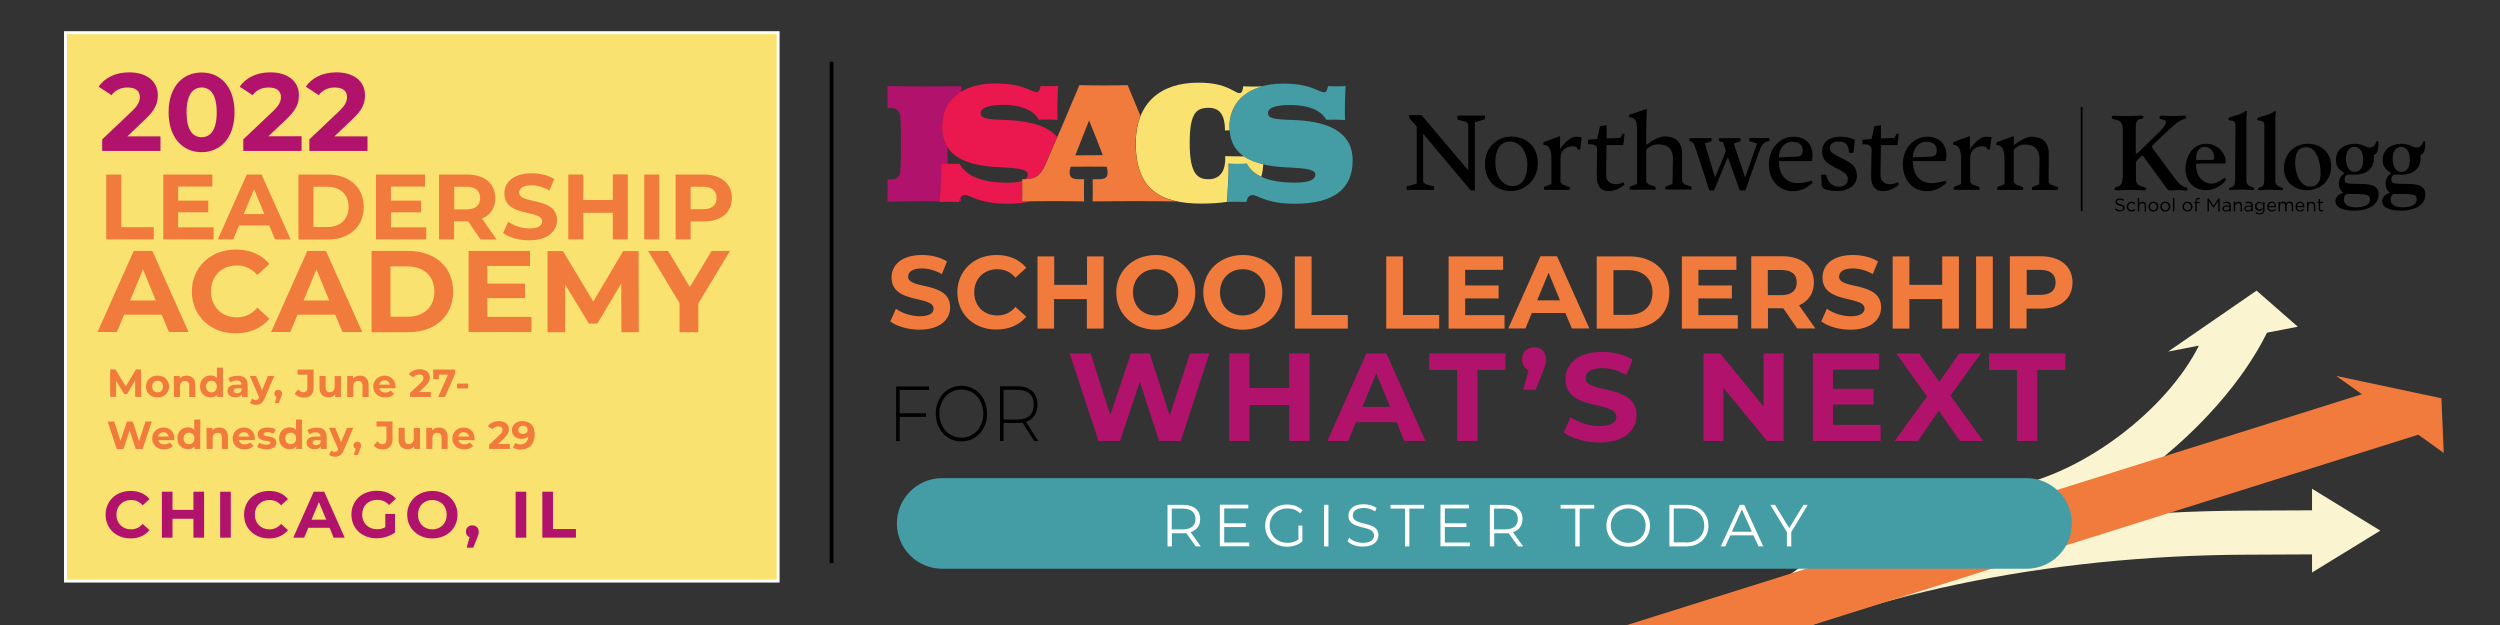 <?xml version="1.0" encoding="utf-8"?>
<!-- Generator: Adobe Illustrator 26.0.1, SVG Export Plug-In . SVG Version: 6.00 Build 0)  -->
<svg version="1.1" id="Layer_1" xmlns="http://www.w3.org/2000/svg" xmlns:xlink="http://www.w3.org/1999/xlink" x="0px" y="0px"
	 viewBox="0 0 1600 400" style="enable-background:new 0 0 1600 400;" xml:space="preserve">
<rect x="0" y="0" width="1600" height="400" fill="#333333" stroke="none"/>
<style type="text/css">
	.st0{fill:none;stroke:#000000;stroke-width:2.426;}
	.st1{fill:#FAE271;}
	.st2{fill:none;stroke:#FFFFFF;stroke-width:1.855;}
	.st3{fill:#B1126B;}
	.st4{fill:#F17B3C;}
	.st5{clip-path:url(#SVGID_00000065774296908968266820000004880529973313529240_);fill:#B1126B;}
	.st6{clip-path:url(#SVGID_00000065774296908968266820000004880529973313529240_);fill:#EA184E;}
	.st7{clip-path:url(#SVGID_00000065774296908968266820000004880529973313529240_);fill:#449DA5;}
	.st8{clip-path:url(#SVGID_00000065774296908968266820000004880529973313529240_);fill:#FAE271;}
	.st9{clip-path:url(#SVGID_00000065774296908968266820000004880529973313529240_);fill:#FFFFFF;}
	.st10{clip-path:url(#SVGID_00000065774296908968266820000004880529973313529240_);fill:#F17B3C;}
	
		.st11{clip-path:url(#SVGID_00000065774296908968266820000004880529973313529240_);fill-rule:evenodd;clip-rule:evenodd;fill:#FAF5D0;}
	.st12{clip-path:url(#SVGID_00000134241646558475292090000005675837982690057894_);}
	.st13{clip-path:url(#SVGID_00000016791264152274985900000003075140903716296380_);}
	.st14{clip-path:url(#SVGID_00000059993903612744570070000010508892109590405543_);}
	.st15{clip-path:url(#SVGID_00000072247797252567234210000003775756314178295970_);}
	.st16{clip-path:url(#SVGID_00000151535869633601845820000006592467184034423949_);fill:#449DA5;}
	.st17{fill:#FFFFFF;}
</style>
<line class="st0" x1="532.2" y1="39.6" x2="532.2" y2="360.4"/>
<rect x="41.9" y="20.9" class="st1" width="456.1" height="351"/>
<rect x="41.9" y="20.9" class="st2" width="456.1" height="351"/>
<g>
	<path class="st3" d="M67.6,329.4c0-8.9,6.8-15.2,16-15.2c5.1,0,9.3,1.8,12.1,5.2l-4.4,4c-2-2.3-4.5-3.4-7.4-3.4
		c-5.5,0-9.4,3.9-9.4,9.4c0,5.5,3.9,9.4,9.4,9.4c2.9,0,5.4-1.2,7.4-3.5l4.4,4c-2.8,3.4-7,5.3-12.1,5.3
		C74.4,344.6,67.6,338.3,67.6,329.4z"/>
	<path class="st3" d="M130.6,314.7v29.4h-6.8V332h-13.4v12.1h-6.8v-29.4h6.8v11.6h13.4v-11.6H130.6z"/>
	<path class="st3" d="M140.9,314.7h6.8v29.4h-6.8V314.7z"/>
	<path class="st3" d="M156.2,329.4c0-8.9,6.8-15.2,16-15.2c5.1,0,9.3,1.8,12.1,5.2l-4.4,4c-2-2.3-4.5-3.4-7.4-3.4
		c-5.5,0-9.4,3.9-9.4,9.4c0,5.5,3.9,9.4,9.4,9.4c2.9,0,5.4-1.2,7.4-3.5l4.4,4c-2.8,3.4-7,5.3-12.1,5.3
		C163,344.6,156.2,338.3,156.2,329.4z"/>
	<path class="st3" d="M211,337.8h-13.7l-2.6,6.3h-7l13.1-29.4h6.7l13.1,29.4h-7.1L211,337.8z M208.8,332.6l-4.7-11.3l-4.7,11.3
		H208.8z"/>
	<path class="st3" d="M246.6,328.9h6.2v11.9c-3.2,2.4-7.7,3.7-11.9,3.7c-9.2,0-16-6.3-16-15.2c0-8.9,6.8-15.2,16.2-15.2
		c5.2,0,9.5,1.8,12.3,5.1l-4.4,4c-2.1-2.3-4.6-3.3-7.6-3.3c-5.7,0-9.6,3.8-9.6,9.4c0,5.5,3.9,9.4,9.5,9.4c1.8,0,3.6-0.3,5.3-1.3
		V328.9z"/>
	<path class="st3" d="M260.6,329.4c0-8.7,6.8-15.2,16.1-15.2c9.2,0,16.1,6.4,16.1,15.2c0,8.8-6.8,15.2-16.1,15.2
		C267.4,344.6,260.6,338.1,260.6,329.4z M285.9,329.4c0-5.6-3.9-9.4-9.2-9.4s-9.2,3.8-9.2,9.4c0,5.6,3.9,9.4,9.2,9.4
		S285.9,335,285.9,329.4z"/>
	<path class="st3" d="M306.4,340.3c0,1.1-0.2,1.9-1.1,4.2l-2.4,6h-4.2l1.8-6.7c-1.4-0.5-2.3-1.8-2.3-3.6c0-2.4,1.8-4,4.1-4
		C304.8,336.3,306.4,337.9,306.4,340.3z"/>
	<path class="st3" d="M330,314.7h6.8v29.4H330V314.7z"/>
	<path class="st3" d="M347.1,314.7h6.8v23.9h14.7v5.5h-21.5V314.7z"/>
</g>
<g>
	<path class="st3" d="M102.7,87.3v9.3H65.4v-7.4l19-18c4.4-4.2,5.1-6.7,5.1-9.1c0-3.9-2.7-6.1-7.9-6.1c-4.2,0-7.8,1.6-10.2,4.9
		l-8.3-5.4c3.8-5.6,10.7-9.2,19.6-9.2c11,0,18.3,5.6,18.3,14.6c0,4.8-1.3,9.2-8.2,15.6L81.5,87.3H102.7z"/>
	<path class="st3" d="M107.9,71.9c0-16.3,9-25.5,21.1-25.5c12.2,0,21.1,9.2,21.1,25.5c0,16.3-9,25.5-21.1,25.5
		C117,97.4,107.9,88.2,107.9,71.9z M138.7,71.9c0-11.2-3.9-15.9-9.7-15.9c-5.6,0-9.6,4.7-9.6,15.9c0,11.2,3.9,15.9,9.6,15.9
		C134.8,87.8,138.7,83.1,138.7,71.9z"/>
	<path class="st3" d="M193,87.3v9.3h-37.3v-7.4l19-18c4.4-4.2,5.1-6.7,5.1-9.1c0-3.9-2.7-6.1-7.9-6.1c-4.2,0-7.8,1.6-10.2,4.9
		l-8.3-5.4c3.8-5.6,10.7-9.2,19.6-9.2c11,0,18.3,5.6,18.3,14.6c0,4.8-1.3,9.2-8.2,15.6l-11.3,10.7H193z"/>
	<path class="st3" d="M235.2,87.3v9.3H198v-7.4l19-18c4.4-4.2,5.1-6.7,5.1-9.1c0-3.9-2.7-6.1-7.9-6.1c-4.2,0-7.8,1.6-10.2,4.9
		l-8.3-5.4c3.8-5.6,10.7-9.2,19.6-9.2c11,0,18.3,5.6,18.3,14.6c0,4.8-1.3,9.2-8.2,15.6L214,87.3H235.2z"/>
</g>
<g>
	<path class="st4" d="M68,111.7h9.6v33.7h20.8v7.8H68V111.7z"/>
	<path class="st4" d="M136.7,145.5v7.7h-32.2v-41.5h31.4v7.7H114v9h19.3v7.5H114v9.6H136.7z"/>
	<path class="st4" d="M172.3,144.3H153l-3.7,8.9h-9.9l18.5-41.5h9.5l18.6,41.5H176L172.3,144.3z M169.2,137l-6.6-15.9l-6.6,15.9
		H169.2z"/>
	<path class="st4" d="M191,111.7h18.9c13.6,0,22.9,8.2,22.9,20.8s-9.3,20.8-22.9,20.8H191V111.7z M209.4,145.3
		c8.3,0,13.7-4.9,13.7-12.9c0-8-5.4-12.9-13.7-12.9h-8.8v25.8H209.4z"/>
	<path class="st4" d="M272.8,145.5v7.7h-32.2v-41.5H272v7.7h-21.8v9h19.3v7.5h-19.3v9.6H272.8z"/>
	<path class="st4" d="M307.5,153.2l-8-11.6H299h-8.4v11.6H281v-41.5h18c11.1,0,18,5.8,18,15.1c0,6.2-3.1,10.8-8.5,13.1l9.3,13.4
		H307.5z M298.5,119.5h-7.8V134h7.8c5.9,0,8.8-2.7,8.8-7.2C307.3,122.2,304.3,119.5,298.5,119.5z"/>
	<path class="st4" d="M322,149.1l3.3-7.2c3.5,2.6,8.7,4.3,13.7,4.3c5.7,0,8-1.9,8-4.5c0-7.8-24.2-2.4-24.2-17.9
		c0-7.1,5.7-12.9,17.5-12.9c5.2,0,10.6,1.2,14.4,3.7l-3,7.3c-3.9-2.2-7.8-3.3-11.5-3.3c-5.7,0-7.9,2.1-7.9,4.7
		c0,7.7,24.2,2.4,24.2,17.6c0,6.9-5.8,12.9-17.6,12.9C332.3,153.9,325.7,152,322,149.1z"/>
	<path class="st4" d="M401.8,111.7v41.5h-9.6v-17h-18.9v17h-9.6v-41.5h9.6V128h18.9v-16.4H401.8z"/>
	<path class="st4" d="M412.3,111.7h9.6v41.5h-9.6V111.7z"/>
	<path class="st4" d="M468.4,126.7c0,9.3-6.9,15-18,15h-8.4v11.5h-9.6v-41.5h18C461.4,111.7,468.4,117.4,468.4,126.7z M458.6,126.7
		c0-4.6-3-7.2-8.8-7.2h-7.8v14.4h7.8C455.7,133.9,458.6,131.3,458.6,126.7z"/>
</g>
<g>
	<path class="st4" d="M103.5,201.4H79.4l-4.6,11.1H62.4l23.2-51.9h11.9l23.2,51.9h-12.6L103.5,201.4z M99.7,192.3l-8.2-19.9
		l-8.2,19.9H99.7z"/>
	<path class="st4" d="M122.8,186.6c0-15.7,12-26.9,28.2-26.9c9,0,16.5,3.3,21.4,9.2l-7.7,7.1c-3.5-4-7.9-6.1-13.1-6.1
		c-9.7,0-16.6,6.8-16.6,16.6s6.9,16.6,16.6,16.6c5.2,0,9.6-2.1,13.1-6.2l7.7,7.1c-4.9,6-12.4,9.3-21.4,9.3
		C134.9,213.5,122.8,202.3,122.8,186.6z"/>
	<path class="st4" d="M214.5,201.4h-24.1l-4.6,11.1h-12.3l23.2-51.9h11.9l23.2,51.9h-12.6L214.5,201.4z M210.7,192.3l-8.2-19.9
		l-8.2,19.9H210.7z"/>
	<path class="st4" d="M237.8,160.6h23.6c17,0,28.6,10.2,28.6,26s-11.6,26-28.6,26h-23.6V160.6z M260.9,202.7
		c10.3,0,17.1-6.2,17.1-16.1s-6.8-16.1-17.1-16.1h-11v32.2H260.9z"/>
	<path class="st4" d="M340.1,202.9v9.6h-40.2v-51.9h39.3v9.6h-27.3v11.3h24.1v9.3h-24.1v12H340.1z"/>
	<path class="st4" d="M397.7,212.6l-0.1-31.2l-15.3,25.7h-5.4l-15.2-25v30.5h-11.3v-51.9h9.9l19.4,32.3l19.1-32.3h9.9l0.1,51.9
		H397.7z"/>
	<path class="st4" d="M446.9,194.2v18.4h-12V194l-20.1-33.4h12.8l13.9,23.1l13.9-23.1h11.8L446.9,194.2z"/>
</g>
<g>
	<path class="st4" d="M86.5,254.1l0-10.6l-5.2,8.7h-1.8l-5.2-8.5v10.3h-3.8v-17.6h3.4l6.6,10.9l6.5-10.9h3.3l0.1,17.6H86.5z"/>
	<path class="st4" d="M93.4,247.4c0-4.1,3.1-7,7.4-7s7.4,2.9,7.4,7s-3.1,7-7.4,7S93.4,251.4,93.4,247.4z M104.3,247.4
		c0-2.3-1.5-3.7-3.4-3.7c-2,0-3.5,1.4-3.5,3.7c0,2.3,1.5,3.7,3.5,3.7C102.8,251.1,104.3,249.7,104.3,247.4z"/>
	<path class="st4" d="M125,246.4v7.7h-3.9V247c0-2.2-1-3.2-2.7-3.2c-1.9,0-3.2,1.2-3.2,3.6v6.7h-3.9v-13.5h3.7v1.6
		c1.1-1.2,2.6-1.8,4.5-1.8C122.6,240.4,125,242.3,125,246.4z"/>
	<path class="st4" d="M142.7,235.5v18.6h-3.7v-1.6c-1,1.2-2.4,1.8-4.2,1.8c-3.8,0-6.8-2.7-6.8-7c0-4.2,2.9-7,6.8-7
		c1.7,0,3.1,0.5,4,1.6v-6.6H142.7z M138.8,247.4c0-2.3-1.5-3.7-3.4-3.7c-2,0-3.5,1.4-3.5,3.7c0,2.3,1.5,3.7,3.5,3.7
		C137.3,251.1,138.8,249.7,138.8,247.4z"/>
	<path class="st4" d="M158.5,246.4v7.7h-3.7v-1.7c-0.7,1.2-2.1,1.9-4.1,1.9c-3.2,0-5.1-1.8-5.1-4.1c0-2.4,1.7-4,5.8-4h3.1
		c0-1.7-1-2.7-3.1-2.7c-1.4,0-2.9,0.5-3.9,1.3l-1.4-2.7c1.5-1.1,3.7-1.6,5.8-1.6C156.1,240.4,158.5,242.3,158.5,246.4z M154.6,249.9
		v-1.4h-2.7c-1.8,0-2.4,0.7-2.4,1.6c0,1,0.8,1.6,2.2,1.6C153,251.7,154.1,251.1,154.6,249.9z"/>
	<path class="st4" d="M175.5,240.6l-6.1,14.3c-1.3,3.3-3.2,4.2-5.6,4.2c-1.4,0-2.9-0.5-3.8-1.2l1.4-2.8c0.6,0.5,1.4,0.9,2.2,0.9
		c1.1,0,1.7-0.5,2.2-1.7l0-0.1l-5.9-13.6h4l3.8,9.2l3.8-9.2H175.5z"/>
	<path class="st4" d="M180.5,251.9c0,0.7-0.1,1.1-0.7,2.5l-1.4,3.6h-2.5l1.1-4c-0.8-0.3-1.4-1.1-1.4-2.1c0-1.5,1.1-2.4,2.4-2.4
		C179.5,249.5,180.5,250.4,180.5,251.9z"/>
	<path class="st4" d="M188.6,251.9l2.3-2.7c1,1.3,2,1.9,3.3,1.9c1.6,0,2.5-1,2.5-2.9v-8.4h-6.2v-3.3h10.2V248c0,4.3-2.2,6.5-6.3,6.5
		C191.9,254.4,189.8,253.5,188.6,251.9z"/>
	<path class="st4" d="M218.2,240.6v13.5h-3.7v-1.6c-1,1.2-2.5,1.8-4.2,1.8c-3.4,0-5.8-1.9-5.8-6.1v-7.6h3.9v7.1c0,2.3,1,3.3,2.7,3.3
		c1.8,0,3.1-1.2,3.1-3.6v-6.7H218.2z"/>
	<path class="st4" d="M235.9,246.4v7.7H232V247c0-2.2-1-3.2-2.7-3.2c-1.9,0-3.2,1.2-3.2,3.6v6.7h-3.9v-13.5h3.7v1.6
		c1.1-1.2,2.6-1.8,4.5-1.8C233.5,240.4,235.9,242.3,235.9,246.4z"/>
	<path class="st4" d="M253,248.5h-10.2c0.4,1.7,1.8,2.7,3.9,2.7c1.4,0,2.5-0.4,3.4-1.3l2.1,2.3c-1.3,1.4-3.1,2.2-5.6,2.2
		c-4.7,0-7.7-2.9-7.7-7c0-4,3.1-7,7.2-7c4,0,7,2.7,7,7C253.1,247.7,253.1,248.2,253,248.5z M242.8,246.2h6.7
		c-0.3-1.7-1.6-2.8-3.3-2.8C244.3,243.4,243,244.5,242.8,246.2z"/>
	<path class="st4" d="M275.7,250.8v3.3h-13.3v-2.6l6.8-6.4c1.6-1.5,1.8-2.4,1.8-3.2c0-1.4-1-2.2-2.8-2.2c-1.5,0-2.8,0.6-3.6,1.8
		l-3-1.9c1.4-2,3.8-3.3,7-3.3c3.9,0,6.5,2,6.5,5.2c0,1.7-0.5,3.3-2.9,5.6l-4,3.8H275.7z"/>
	<path class="st4" d="M291.3,236.5v2.6l-6.5,15h-4.4l6.3-14.3h-5.8v2.9h-3.6v-6.2H291.3z"/>
	<path class="st4" d="M292.5,245.5h7.1v3.1h-7.1V245.5z"/>
</g>
<g>
	<path class="st4" d="M97.1,269.8l-5.8,17.6h-4.4l-3.9-11.9l-4,11.9h-4.3l-5.8-17.6h4.2l4,12.4l4.1-12.4H85l4,12.5l4.1-12.5H97.1z"
		/>
	<path class="st4" d="M111.5,281.7h-10.2c0.4,1.7,1.8,2.7,3.9,2.7c1.4,0,2.5-0.4,3.4-1.3l2.1,2.3c-1.3,1.4-3.1,2.2-5.6,2.2
		c-4.7,0-7.7-2.9-7.7-7c0-4,3.1-7,7.2-7c4,0,7,2.7,7,7C111.6,280.9,111.5,281.4,111.5,281.7z M101.2,279.4h6.7
		c-0.3-1.7-1.6-2.8-3.3-2.8C102.8,276.6,101.5,277.7,101.2,279.4z"/>
	<path class="st4" d="M128.2,268.7v18.6h-3.7v-1.6c-1,1.2-2.4,1.8-4.2,1.8c-3.8,0-6.8-2.7-6.8-7c0-4.2,2.9-7,6.8-7
		c1.7,0,3.1,0.5,4,1.6v-6.6H128.2z M124.4,280.6c0-2.3-1.5-3.7-3.4-3.7c-2,0-3.5,1.4-3.5,3.7c0,2.3,1.5,3.7,3.5,3.7
		C122.9,284.3,124.4,282.9,124.4,280.6z"/>
	<path class="st4" d="M145.9,279.6v7.7H142v-7.1c0-2.2-1-3.2-2.7-3.2c-1.9,0-3.2,1.2-3.2,3.6v6.7h-3.9v-13.5h3.7v1.6
		c1.1-1.2,2.6-1.8,4.5-1.8C143.5,273.6,145.9,275.5,145.9,279.6z"/>
	<path class="st4" d="M163,281.7h-10.2c0.4,1.7,1.8,2.7,3.9,2.7c1.4,0,2.5-0.4,3.4-1.3l2.1,2.3c-1.3,1.4-3.1,2.2-5.6,2.2
		c-4.7,0-7.7-2.9-7.7-7c0-4,3.1-7,7.2-7c4,0,7,2.7,7,7C163.1,280.9,163,281.4,163,281.7z M152.7,279.4h6.7c-0.3-1.7-1.6-2.8-3.3-2.8
		C154.3,276.6,153,277.7,152.7,279.4z"/>
	<path class="st4" d="M164.6,286.1l1.3-2.8c1.2,0.8,3,1.3,4.7,1.3c1.8,0,2.5-0.5,2.5-1.2c0-2.2-8.2,0.1-8.2-5.4
		c0-2.6,2.3-4.4,6.3-4.4c1.9,0,3.9,0.4,5.2,1.2l-1.3,2.8c-1.3-0.8-2.7-1-3.9-1c-1.8,0-2.5,0.6-2.5,1.3c0,2.3,8.2,0.1,8.2,5.4
		c0,2.5-2.3,4.3-6.4,4.3C168.2,287.6,165.9,286.9,164.6,286.1z"/>
	<path class="st4" d="M193.3,268.7v18.6h-3.7v-1.6c-1,1.2-2.4,1.8-4.2,1.8c-3.8,0-6.8-2.7-6.8-7c0-4.2,2.9-7,6.8-7
		c1.7,0,3.1,0.5,4,1.6v-6.6H193.3z M189.5,280.6c0-2.3-1.5-3.7-3.4-3.7c-2,0-3.5,1.4-3.5,3.7c0,2.3,1.5,3.7,3.5,3.7
		C188,284.3,189.5,282.9,189.5,280.6z"/>
	<path class="st4" d="M209.1,279.6v7.7h-3.7v-1.7c-0.7,1.2-2.1,1.9-4.1,1.9c-3.2,0-5.1-1.8-5.1-4.1c0-2.4,1.7-4,5.8-4h3.1
		c0-1.7-1-2.7-3.1-2.7c-1.4,0-2.9,0.5-3.9,1.3l-1.4-2.7c1.5-1.1,3.7-1.6,5.8-1.6C206.8,273.6,209.1,275.5,209.1,279.6z M205.2,283.1
		v-1.4h-2.7c-1.8,0-2.4,0.7-2.4,1.6c0,1,0.8,1.6,2.2,1.6C203.6,284.9,204.8,284.3,205.2,283.1z"/>
	<path class="st4" d="M226.1,273.8l-6.1,14.3c-1.3,3.3-3.2,4.2-5.6,4.2c-1.4,0-2.9-0.5-3.8-1.2l1.4-2.8c0.6,0.5,1.4,0.9,2.2,0.9
		c1.1,0,1.7-0.5,2.2-1.7l0-0.1l-5.9-13.6h4l3.8,9.2l3.8-9.2H226.1z"/>
	<path class="st4" d="M231.1,285.1c0,0.7-0.1,1.1-0.7,2.5l-1.4,3.6h-2.5l1.1-4c-0.8-0.3-1.4-1.1-1.4-2.1c0-1.5,1.1-2.4,2.4-2.4
		C230.1,282.7,231.1,283.7,231.1,285.1z"/>
	<path class="st4" d="M239.2,285.1l2.3-2.7c1,1.3,2,1.9,3.3,1.9c1.6,0,2.5-1,2.5-2.9V273H241v-3.3h10.2v11.4c0,4.3-2.2,6.5-6.3,6.5
		C242.5,287.7,240.4,286.7,239.2,285.1z"/>
	<path class="st4" d="M268.8,273.8v13.5h-3.7v-1.6c-1,1.2-2.5,1.8-4.2,1.8c-3.4,0-5.8-1.9-5.8-6.1v-7.6h3.9v7.1c0,2.3,1,3.3,2.7,3.3
		c1.8,0,3.1-1.2,3.1-3.6v-6.7H268.8z"/>
	<path class="st4" d="M286.5,279.6v7.7h-3.9v-7.1c0-2.2-1-3.2-2.7-3.2c-1.9,0-3.2,1.2-3.2,3.6v6.7h-3.9v-13.5h3.7v1.6
		c1.1-1.2,2.6-1.8,4.5-1.8C284.1,273.6,286.5,275.5,286.5,279.6z"/>
	<path class="st4" d="M303.6,281.7h-10.2c0.4,1.7,1.8,2.7,3.9,2.7c1.4,0,2.5-0.4,3.4-1.3l2.1,2.3c-1.3,1.4-3.1,2.2-5.6,2.2
		c-4.7,0-7.7-2.9-7.7-7c0-4,3.1-7,7.2-7c4,0,7,2.7,7,7C303.7,280.9,303.7,281.4,303.6,281.7z M293.4,279.4h6.7
		c-0.3-1.7-1.6-2.8-3.3-2.8C294.9,276.6,293.6,277.7,293.4,279.4z"/>
	<path class="st4" d="M326.3,284v3.3H313v-2.6l6.8-6.4c1.6-1.5,1.8-2.4,1.8-3.2c0-1.4-1-2.2-2.8-2.2c-1.5,0-2.8,0.6-3.6,1.8l-3-1.9
		c1.4-2,3.8-3.3,7-3.3c3.9,0,6.5,2,6.5,5.2c0,1.7-0.5,3.3-2.9,5.6l-4,3.8H326.3z"/>
	<path class="st4" d="M342.2,278.2c0,6.1-3.6,9.5-9,9.5c-1.9,0-3.6-0.4-4.9-1.2l1.5-3c1,0.7,2.1,0.9,3.3,0.9c2.9,0,4.8-1.7,5-5.1
		c-1,1-2.5,1.6-4.4,1.6c-3.4,0-6.1-2.2-6.1-5.5c0-3.6,2.9-5.9,6.7-5.9C339.3,269.5,342.2,272.5,342.2,278.2z M337.7,275.1
		c0-1.5-1.1-2.6-3.1-2.6c-1.7,0-2.9,1-2.9,2.6s1.2,2.6,3,2.6C336.5,277.8,337.7,276.6,337.7,275.1z"/>
</g>
<g>
	<defs>
		<rect id="SVGID_1_" width="1600" height="400"/>
	</defs>
	<clipPath id="SVGID_00000013908080037189781750000006476310951617106065_">
		<use xlink:href="#SVGID_1_"  style="overflow:visible;"/>
	</clipPath>
	<path style="clip-path:url(#SVGID_00000013908080037189781750000006476310951617106065_);fill:#B1126B;" d="M614,129
		c0.7,0,1.1,0,1.1,0c0-0.7,0-1.7-0.1-2.8C614.6,127,614.2,127.9,614,129 M591.7,55.3c-8.5,0-23.7-0.2-23.7-0.2
		c0.1,3.3,0.1,10.7,0,14h2.1c4.3,0,5.9,2.1,6.2,6.3c0.4,4.2,0.4,29.5,0,33.1c-0.4,3.6-1.1,6.3-5.9,6.3H568c0.1,3.3,0.1,11,0,14.3
		c0,0,15.1-0.3,23.5-0.3c2.9,0,6.5,0,10,0.1c0.5-7,1.2-18.4,0.9-24.1c1,0.1,2.5,0.1,4.1,0.1c-0.1-2.7-0.1-6.5-0.1-10.5
		c-2.4-3.6-3.5-8-3.5-13.1c0-9.6,4.2-17.5,12.2-22.4c0-1.5,0-2.8,0.1-3.7C615.2,55.1,600.1,55.3,591.7,55.3"/>
	<path style="clip-path:url(#SVGID_00000013908080037189781750000006476310951617106065_);fill:#EA184E;" d="M654.3,115.7
		c-2.1,0.8-5.2,1.2-9.7,1.2c-14.8,0-26.2-3.6-30.5-12.2c-2.6,0.2-9.1,0.2-11.7,0c0.2,5.9-0.5,17.6-1,24.6c2.4-0.2,10-0.2,12.4,0
		c0.8-4.4,3-5.4,6.8-3.7c5.9,2.6,12.4,4.8,24.2,4.8c5.6,0,10.6-0.5,14.9-1.5c-3.3,0-5.6,0.1-5.6,0.1
		C654.4,125.9,654.4,119.3,654.3,115.7 M642.1,67.1c10.4,0,19.1,2.9,22.8,9.5c2.6-0.2,9.3-0.1,11.9,0.1c-0.2-6.4,0-16,0.4-21.7
		c-2.2,0.2-9.1,0.2-11.2,0c-1.1,3.8-1.1,5.1-6.1,2.9c-5.4-2.5-11.7-4.5-22.6-4.5c-22.5,0-34.4,11.4-34.4,27.8
		c0,15.6,10.5,24.7,36.3,25.8c14.2,0.6,18.6,1.6,18.6,4.7c0,1.1-0.5,2.2-1.7,3c7-0.1,10.1-2.9,13.1-9.9c2.5-5.7,5-11.5,7.4-17.2
		c-7-7.9-19.9-10.4-33-10.8c-13.1-0.4-16-1.2-16-4.5C627.8,69.7,630.9,67.1,642.1,67.1"/>
	<path style="clip-path:url(#SVGID_00000013908080037189781750000006476310951617106065_);fill:#449DA5;" d="M811.5,72.3
		c0,3.3,2.9,4.1,16,4.5c19.2,0.6,38.2,5.8,38.2,25.9c0,18.5-12.5,27.7-37,27.7c-11.8,0-18.4-2.2-24.2-4.8c-3.8-1.7-6-0.6-6.8,3.7
		c-2.4-0.2-10-0.2-12.4,0c0.5-6.9,1.2-18.7,1-24.6c2.6,0.2,9.1,0.2,11.7,0c4.3,8.5,15.6,12.2,30.5,12.2c9.8,0,13.3-2.1,13.3-5.1
		c0-3.1-4.4-4.1-18.6-4.7c-25.8-1.2-36.3-10.3-36.3-25.8c0-16.3,11.9-27.8,34.4-27.8c10.9,0,17.2,2,22.6,4.5c5,2.2,5,1,6.1-2.9
		c2.1,0.2,9.1,0.2,11.2,0c-0.4,5.7-0.6,15.3-0.4,21.7c-2.6-0.2-9.3-0.3-11.9-0.1c-3.7-6.6-12.4-9.5-22.8-9.5
		C814.6,67.1,811.5,69.7,811.5,72.3"/>
	<path style="clip-path:url(#SVGID_00000013908080037189781750000006476310951617106065_);fill:#FAE271;" d="M766.9,52.9
		c-24,0-40,12.8-40,38.9c0,29.3,15.6,38.5,42,38.5c6.3,0,11.7-0.4,16.3-1.1c0.2-2.6,0.4-5.8,0.6-9.2c0,0,0,0,0,0c0,0,0,0,0,0
		c0.3-5.6,0.5-11.6,0.4-15.3c1.3,0.1,3.6,0.2,5.9,0.2s4.5-0.1,5.9-0.2h0c0.1,0.3,0.3,0.6,0.5,0.9c1.9,3.2,4.9,5.7,8.7,7.5
		c0.7-2.3,1.1-5,1.3-7.9c-5.1-1.2-9.3-2.9-12.5-5.1c-4.7,0-9.4-0.1-11.9-0.2c0.6,10.8-4.4,14.8-10.6,14.8c-6.7,0-12.1-2.8-12.1-23
		c0-19.5,4.2-22.7,12.2-22.7c7.2,0,10.4,4.9,10.4,14.5c0.8,0,1.8-0.1,2.9-0.1c-0.1-0.7-0.1-1.5-0.1-2.3v0v0c0,0,0,0,0,0c0,0,0,0,0,0
		c0,0,0,0,0,0c0,0,0,0,0,0c0,0,0,0,0,0c0,0,0,0,0,0s0,0,0,0c0,0,0,0,0,0c0,0,0,0,0,0c0.1-12.5,7.3-22.2,20.9-25.8
		c-1.5,0.1-3.6,0.1-5.6,0.1c-2.4,0-4.8-0.1-6.4-0.2c-0.4,3.1-1,4.4-2.4,4.4c-0.9,0-2-0.5-3.6-1.4C783.9,54.9,777.5,52.9,766.9,52.9"
		/>
	<path style="clip-path:url(#SVGID_00000013908080037189781750000006476310951617106065_);fill:#FFFFFF;" d="M807.7,55.1
		c-0.1,0-0.1,0-0.2,0c-13.6,3.7-20.8,13.3-20.9,25.8C786.7,68.4,794,58.8,807.7,55.1 M786.6,81C786.6,81,786.6,81,786.6,81
		C786.6,81,786.6,81,786.6,81 M786.6,81C786.6,81,786.6,81,786.6,81C786.6,81,786.6,81,786.6,81 M786.6,81.1
		C786.6,81.1,786.6,81.1,786.6,81.1C786.6,81.1,786.6,81.1,786.6,81.1 M786.6,81.1C786.6,81.1,786.6,81.1,786.6,81.1
		C786.6,81.1,786.6,81.1,786.6,81.1 M786.6,81.2L786.6,81.2L786.6,81.2 M786.6,81.2L786.6,81.2c0,0.8,0,1.5,0.1,2.3c0,0,0,0,0,0
		C786.7,82.8,786.6,82,786.6,81.2 M795.8,100.1c3.2,2.2,7.4,4,12.5,5.1c0,0,0,0,0,0C803.2,104,799.1,102.3,795.8,100.1
		C795.9,100.1,795.8,100.1,795.8,100.1 M797.9,104.7L797.9,104.7c0.2,0.3,0.3,0.6,0.5,0.9C798.2,105.3,798,105,797.9,104.7
		 M786.1,104.7c0.1,3.7-0.1,9.6-0.4,15.3C786.1,114.4,786.3,108.4,786.1,104.7C786.1,104.7,786.1,104.7,786.1,104.7 M785.8,120
		C785.8,120,785.8,120,785.8,120C785.8,120,785.8,120,785.8,120"/>
	<path style="clip-path:url(#SVGID_00000013908080037189781750000006476310951617106065_);fill:#F17B3C;" d="M688.2,99.4
		c2.3-6,5.9-14.8,8.8-22.3c3.1,7.6,6.6,16.3,8.8,22.2C700.4,99.4,693.8,99.4,688.2,99.4 M726.8,91.8c0-6.8,1.1-12.6,3.1-17.6
		c-3.2-7.6-6.2-14.8-8.2-19.7c0,0-9.8,0.2-15.4,0.2c-5.6,0-15.5-0.2-15.5-0.2c-7,16.8-14.2,33.5-21.5,50.3
		c-3.1,7.2-6.2,9.9-13.4,9.9h-1.7c0.1,3.3,0.1,10.9,0,14.2c0,0,12.7-0.2,19.8-0.2c7.2,0,19.8,0.2,19.8,0.2c-0.1-3.3-0.1-10.9,0-14.2
		h-3.8c-4.5,0-6.6-1.9-4.8-8c7.2-0.1,15.9-0.1,23.1,0c1.3,5.3,0.7,8-4.8,8h-4.2c0.1,3.3,0.1,10.9,0,14.2c0,0,18.3-0.2,28.5-0.2
		c7.6,0,19.6,0.1,25.3,0.2C736.4,125.4,726.8,114.7,726.8,91.8"/>
	<path style="clip-path:url(#SVGID_00000013908080037189781750000006476310951617106065_);fill:#EA184E;" d="M667.6,94.5
		c0,0-0.4-0.7-0.8-1.2c-0.4-0.5-1.3-1.3-1.3-1.3l0.3-0.6l0.5,0.1c0,0,0.6,0.6,1.1,1.3c0.5,0.7,0.8,1.4,0.8,1.4L667.6,94.5z
		 M664.4,91.6l-2.4-1.4l0.3-0.4c0,0,0.3,0.1,1.1,0.4c0.8,0.3,1.6,0.9,1.6,0.9L664.4,91.6z M664.5,102.1c0,0-0.2,0.3-0.5,0.1
		c-0.2-0.1-0.2-0.1-0.2-0.1l0.6-2l0.6,0.1L664.5,102.1z M663.5,104.3h-0.3l0.5-1.6l0.3,0.1L663.5,104.3z M663.4,106
		c0,0-0.1,0.1-0.3,0.1c-0.2,0.1-0.3,0.4-0.3,0.4l-0.3-0.1l0.5-1.3l0.5,0.3V106z M661.6,110.5l-0.5-0.1l1.1-3.3
		c0.1,0,0.6,0.3,0.6,0.3L661.6,110.5z M654.2,123.3l-0.2-0.1l-1.1,0.7l-0.3-0.1l1.5-1l0.3,0.3L654.2,123.3z M659.4,129
		c0.1,0,0.3-0.1,0.4-0.1c-0.5,0-0.9,0-1.3,0L659.4,129z"/>
	
		<path style="clip-path:url(#SVGID_00000013908080037189781750000006476310951617106065_);fill-rule:evenodd;clip-rule:evenodd;fill:#FAF5D0;" d="
		M1444.2,186l26.4,23.1l-19.7,3.8c-31.3,63.1-112.5,125-181.5,138.1l-40.2,7.7c-45.2,8.6-98.4,49.2-118.6,90.5l-7,14.4
		c-31,63.3-112.6,125.6-181.9,138.8l-40.2,7.7c-45.2,8.6-98.4,49.2-118.6,90.5l-7,14.4l-43.7,8.3l7-14.4
		c31-63.3,112.6-125.6,181.9-138.8l40.2-7.7c45.2-8.6,98.4-49.2,118.6-90.5l7-14.4c31-63.3,112.6-125.6,181.9-138.8l40.2-7.7
		c44.9-8.6,97.8-48.8,118.3-89.8l-19.7,3.8L1444.2,186z"/>
	
		<path style="clip-path:url(#SVGID_00000013908080037189781750000006476310951617106065_);fill-rule:evenodd;clip-rule:evenodd;fill:#FAF5D0;" d="
		M1479.7,366.4l43.7-26.8l-43.7-26.8v13.8l-42.3,0.2c-71.1,0.3-140.3,7.5-205.8,21.2c-65.5,13.7-124.2,33.5-174.5,58.6l39.8,19.9
		c91.1-45.5,212.2-71,341-71.5l41.8-0.2V366.4z"/>
</g>
<polygon class="st4" points="1511.6,252.3 1041.3,400 1160,400 1547.7,278.2 1564,289.9 1562.5,254.9 1495.2,240.6 "/>
<polygon points="901.9,73.7 901.9,75.6 906.7,80.9 906.7,117.6 900.3,119.3 900.3,121.5 917.7,121.5 917.7,119.3 912.2,117.9 
	910.8,116.2 910.8,85.6 941.3,121.9 943.9,121.9 943.9,78.3 950.4,76.3 950.4,74 932.8,74 932.8,76.6 938.4,78 939.7,79.7 
	939.7,108.7 939.7,108.7 939.4,108.7 909.8,73.7 "/>
<g>
	<defs>
		<rect id="SVGID_00000047052435629700348120000009707026663487853758_" width="1600" height="400"/>
	</defs>
	<clipPath id="SVGID_00000094596522168912509760000000609126563660196532_">
		<use xlink:href="#SVGID_00000047052435629700348120000009707026663487853758_"  style="overflow:visible;"/>
	</clipPath>
	<path style="clip-path:url(#SVGID_00000094596522168912509760000000609126563660196532_);" d="M967.2,122.3
		c-8.6,0-16.8-5.5-16.8-17.3c0-11.7,8.7-17.6,16.8-17.6c8.5,0,17,5.3,17,17C984.2,115.7,975.2,122.3,967.2,122.3 M977.5,105.4
		c0-8-4.4-14.8-11.3-14.8c-6.2,0-9.2,5.4-9.2,13.4c0,8,3.9,15.1,11.1,15.1C974.3,119.1,977.5,113.5,977.5,105.4"/>
	<path style="clip-path:url(#SVGID_00000094596522168912509760000000609126563660196532_);" d="M1070.7,102c0-8-4.5-9.6-9.8-9.6
		c-4.4,0-7.3,3.3-7.3,3.3v5.3v15.3l1.4,1.7l4.6,1.6l0,1.8H1043v-1.9l4.7-1.8l0-34.6c0-6.3-1.6-8-5-8v-1.6l10.6-3.6h0.7
		c0,0-0.4,7.4-0.4,12.9v10c0,0,6.9-5.5,11.6-5.5c5.9,0,11.3,2.4,11.3,11.1l0,17.8l1.4,1.7l4.6,1.6l0,1.8h-16.7v-1.9l4.6-1.7
		L1070.7,102z"/>
	<path style="clip-path:url(#SVGID_00000094596522168912509760000000609126563660196532_);" d="M1138.5,103.1
		c0,10,5.7,14.1,12.1,14.1c4,0,8.8-1.6,8.8-1.6l0.7,1.4c-1.7,1.7-6.5,5.4-12.5,5.4c-8.2,0-15.5-6.1-15.5-17.3
		c0-10.2,7-17.6,15.8-17.6c6.8,0,12.1,4.1,12.1,11.8c0,2-0.4,3.8-0.4,3.8H1138.5z M1149,100.3c3.4-0.1,4.7-0.8,4.7-4.3
		c0-3-2.2-5.3-6.7-5.3c-4.8,0-8.5,4.2-8.5,10L1149,100.3z"/>
	<path style="clip-path:url(#SVGID_00000094596522168912509760000000609126563660196532_);" d="M1167.8,121
		c-0.5-0.2-1.8-0.9-1.9-2.4l-0.4-6.8h3.2c0.9,4.7,4,7.7,8.1,7.7c4.2,0,5.8-2.2,5.8-5c0-2.7-2.2-4.2-4.9-5.6l-3.7-1.9
		c-5.2-2.7-7.8-4.8-7.8-10c0-6.5,4.7-9.5,11.9-9.5c5.1,0,9,1.9,9,1.9l-0.9,8.4h-2.9c0-5.2-2.2-7.2-6.5-7.2c-2.9,0-5.7,1.1-5.7,4
		c0,2.3,0.9,3.3,6.6,6.2l3.2,1.6c5.9,3,7.5,5.5,7.5,10.4c0,5.9-5.9,9.4-11.6,9.4C1173.2,122.3,1169.9,121.9,1167.8,121"/>
	<path style="clip-path:url(#SVGID_00000094596522168912509760000000609126563660196532_);" d="M1224.2,103.1
		c0,10,5.7,14.1,12.1,14.1c4,0,8.8-1.6,8.8-1.6l0.7,1.4c-1.7,1.7-6.5,5.4-12.5,5.4c-8.2,0-15.5-6.1-15.5-17.3
		c0-10.2,7-17.6,15.8-17.6c6.8,0,12.1,4.1,12.1,11.8c0,2-0.4,3.8-0.4,3.8H1224.2z M1234.8,100.3c3.4-0.1,4.7-0.8,4.7-4.3
		c0-3-2.2-5.3-6.7-5.3c-4.8,0-8.5,4.2-8.5,10L1234.8,100.3z"/>
	<path style="clip-path:url(#SVGID_00000094596522168912509760000000609126563660196532_);" d="M1312.5,118.1l-1.4-1.7l0.1-18.1
		c0-8.4-5.4-10.8-11-10.8c-4.7,0-11.4,5.5-11.4,5.5c0-3,0.1-5.7,0.1-5.7h-0.6l-10.5,3.8v1.7c4,0,5.1,3.6,5.1,10v15.1l-4.7,1.8v1.9
		h16.5l0.1-1.8l-4.6-1.6l-1.4-1.7l0-20.6c0,0,2.5-3.4,7-3.4c4.7,0,9.5,1.6,9.5,9.6l-0.2,15.9l-4.6,1.7v1.9h16.5l0.1-1.8
		L1312.5,118.1z"/>
	<path style="clip-path:url(#SVGID_00000094596522168912509760000000609126563660196532_);" d="M1113.5,121.9l-7.7-21.3l-8.8,21.3
		h-3l-8.6-26.3c-1.2-3.3-1.9-5.2-4.2-5.2v-2h14.2v2l-4.3,1.4l6.5,21.8l5.7-13.6l1.3-3.5l-1.9-5.5l-2.5-0.6v-2h13.7v2.1l-4.3,1.3
		l7.3,21.8l7.6-21.7l-4.9-1.7v-1.9h12.8v2c-2.9,0.4-4.4,1.1-6.7,7l-8.6,24.5H1113.5z"/>
	<path style="clip-path:url(#SVGID_00000094596522168912509760000000609126563660196532_);" d="M1039,116.6c0,0-2,1.3-5,1.3
		c-3.2,0-6.2-1.8-6.1-6.2l0.3-18.8h10.6l0,0h0.1l0.1-1.2h0l0.7-5.9l-1.4-0.2l-1,2.2l-0.6,0.5l-8.4,0.3v0l-0.1,0v-8.5l-4.2,0.7
		l-1.8,8.1l-5.9,0.6v2.8c3.2,0,5.9,0.3,5.9,3.4c0,3.1-0.3,12.8-0.3,16.6c0,7.3,2.8,10,7.5,10c4,0,7.3-1.7,10.3-4.1L1039,116.6z"/>
	<path style="clip-path:url(#SVGID_00000094596522168912509760000000609126563660196532_);" d="M1214.6,116.6c0,0-2,1.3-5,1.3
		c-3.2,0-6.2-1.8-6.1-6.2l0.3-18.8h10.6l0,0h0l0.1-1.2h0l0.7-5.9l-1.4-0.2l-1,2.2l-0.6,0.5l-8.4,0.3v0l0,0v-8.5l-4.2,0.7l-1.8,8.1
		l-5.9,0.6v2.8c3.2,0,5.9,0.3,5.9,3.4c0,3.1-0.3,12.8-0.3,16.6c0,7.3,2.8,10,7.5,10c4,0,7.3-1.7,10.3-4.1L1214.6,116.6z"/>
	<path style="clip-path:url(#SVGID_00000094596522168912509760000000609126563660196532_);" d="M1012.3,87.9L1012.3,87.9
		L1012.3,87.9c0,0-1.3-0.4-3.6-0.4c-5,0-10.3,7.9-10.3,7.9c0-4.4,0.1-8.1,0.1-8.1h-0.6L987.8,91v1.7c3.9,0,5.1,3.5,5.1,9.5v15.6
		l-4.7,1.8v1.9h16.5l0-1.8l-4.6-1.6l-1.4-1.7V101c0-4.7,3.7-7.4,7.7-7.4c0.8,0,1.7,0.2,2.4,0.4l1.1,1.7l1.4,0.1L1012.3,87.9z"/>
	<path style="clip-path:url(#SVGID_00000094596522168912509760000000609126563660196532_);" d="M1274.6,87.9L1274.6,87.9
		L1274.6,87.9c0,0-1.3-0.4-3.6-0.4c-5,0-10.3,7.9-10.3,7.9c0-4.4,0.1-8.1,0.1-8.1h-0.6L1250,91v1.7c3.9,0,5.1,3.5,5.1,9.5v15.6
		l-4.7,1.8v1.9h16.5l0-1.8l-4.6-1.6l-1.4-1.7V101c0-4.7,3.7-7.4,7.7-7.4c0.8,0,1.7,0.2,2.4,0.4l1.1,1.7l1.4,0.1L1274.6,87.9z"/>
</g>
<rect x="1331.7" y="68.4" width="1.1" height="66.7"/>
<g>
	<defs>
		<rect id="SVGID_00000168817945649214670950000015468591196813831610_" width="1600" height="400"/>
	</defs>
	<clipPath id="SVGID_00000151540333744451722820000016091653360836993921_">
		<use xlink:href="#SVGID_00000168817945649214670950000015468591196813831610_"  style="overflow:visible;"/>
	</clipPath>
	<path style="clip-path:url(#SVGID_00000151540333744451722820000016091653360836993921_);" d="M1378.8,91.8c-0.4,0.3-1.5,1.4-1.5,2
		c0,0.6,0.6,1.4,1.6,2.8l12.9,17.4c5.3,7.2,8.2,5.3,8.2,7c0,0.5-0.1,0.9-0.9,0.9c-1.5,0-3.2-0.3-5.1-0.3c-1.3,0-2.6,0.3-4.5,0.3
		c-1.3,0-2-0.1-3.3-2l-13.4-18.4c-0.9-1.2-1.3-1.9-1.7-1.9c-0.5,0-1.7,1.1-3.2,2.8c-1,1.2-0.9,1.8-0.9,3.3v8.8
		c0,6.2,6.6,4.1,6.6,6.5c0,0.6-0.3,0.8-1.9,0.8c-1.8,0-3.7-0.3-7.5-0.3c-3.3,0-6.8,0.3-8.9,0.3c-1.3,0-2.1-0.1-2.1-0.5
		c0-3.4,5.4,1,5.4-9.2l0-29.4c0-8.2-7.1-4.7-7.1-7.7c0-0.7,0.5-1,1.4-1c1.3,0,3.5,0.3,8.1,0.3c3.8,0,8-0.3,9.4-0.3
		c0.6,0,1.4,0,1.4,0.8c0,2.7-4.9-0.9-4.9,6.5l0,15.5c0,0.7-0.1,1.6,0.3,1.6c0.4,0.1,0.8-0.3,1.7-1.2l8.9-8.7
		c1.9-1.9,8.4-7.4,8.4-10.4c0-2.1-4.1-1.2-4.1-2.8c0-1.2,0.7-1.3,1.6-1.3c0.7,0,5.3,0.3,7.4,0.3c1.7,0,3.4-0.3,6.3-0.3
		c0.5,0,1.8-0.1,1.8,1.1c0,1.8-2.2-0.2-8.7,5.7L1378.8,91.8z"/>
	<path style="clip-path:url(#SVGID_00000151540333744451722820000016091653360836993921_);" d="M1415.6,102.3c1.1,0,1.5,0.1,1.5-1.8
		c0-2.6-1.9-6.5-6.1-6.5c-4.1,0-5.5,4-5.5,7.1c0,1.1,0.1,1.3,0.3,1.3L1415.6,102.3z M1407,104.7c-1.2,0-1.5-0.5-1.5,1.7
		c0,5.8,4.1,11.1,10,11.1c4,0,7.3-3.6,8.4-3.6c0.3,0,0.7,0.1,0.7,0.8c0,1.7-5.7,7-12.6,7c-6.7,0-13.3-4.3-13.3-13.5
		c0-7.8,4.4-16.2,13.1-16.2c9,0,12.7,7.7,12.7,11.2c0,1.5-0.4,1.5-0.8,1.5H1407z"/>
	<path style="clip-path:url(#SVGID_00000151540333744451722820000016091653360836993921_);" d="M1430.7,79.9c0-4-4.5-1.8-4.5-3.8
		c0-1.2,1-0.9,5.3-2.4c5.2-1.5,5-2.7,6.1-2.7c0.9,0,0.1,1.9,0.1,5.7l0,38.7c0,4.8,5,3.8,5,5.3c0,0.7-0.3,0.9-1.4,0.9
		c-1.3,0-5.5-0.3-7.6-0.3c-1.6,0-4.6,0.3-6,0.3c-0.5,0-1.2,0-1.2-0.7c0-2.1,4,0.6,4-5.7L1430.7,79.9z"/>
	<path style="clip-path:url(#SVGID_00000151540333744451722820000016091653360836993921_);" d="M1449.2,80c0-4-4.5-1.8-4.5-3.8
		c0-1.2,1-0.9,5.3-2.4c5.2-1.5,5-2.7,6.1-2.7c0.9,0,0.1,1.9,0.1,5.7l0,38.7c0,4.8,5,3.8,5,5.3c0,0.7-0.3,0.9-1.4,0.9
		c-1.3,0-5.5-0.3-7.6-0.3c-1.5,0-4.6,0.3-6,0.3c-0.5,0-1.1,0-1.1-0.7c0-2.1,4,0.6,4-5.7L1449.2,80z"/>
	<path style="clip-path:url(#SVGID_00000151540333744451722820000016091653360836993921_);" d="M1468.9,103.9
		c-0.2,4.5,2,15.5,9.5,15.5c5.3,0,6.8-3.9,6.8-8.5c0-5.4-1.9-16.7-9.2-16.7C1470,94.2,1469.1,99,1468.9,103.9 M1476.2,121.7
		c-8.2,0-14.5-5.7-14.5-14c0-8.9,6.3-15.7,15.3-15.7c8.4,0,14.9,5.6,14.9,14.1C1492,115.3,1485.6,121.8,1476.2,121.7"/>
	<path style="clip-path:url(#SVGID_00000151540333744451722820000016091653360836993921_);" d="M1506.7,94c-1.2,0-5.3,0.5-5.3,7.9
		c0,3.4,1.4,8.1,5.5,8.1c4.3,0,5.5-3.9,5.5-7.6C1512.5,98.6,1511.2,94,1506.7,94 M1502.8,124.1c-1.8,0-2.7,1.8-2.7,3.4
		c0,4.5,4.5,5.2,7.6,5.2c3.5,0,9.1-0.7,9.1-5.3C1516.8,124.3,1514.5,124.1,1502.8,124.1 M1494.7,128.8c0-4.1,4.4-5.3,5.1-5.3
		c-0.7-0.6-2.9-2.1-2.9-6.2c0-2.8,1.2-4.8,3.6-6.5c-3.6-2.3-5.5-4.1-5.5-8.6c0-6.5,5.4-10.2,12.1-10.2c4.7,0,7.3,2.4,9.5,2.4
		c4,0,3.8-4.2,4.9-4.2c0.6,0,0.7,0.6,0.7,1.8c0,6.4-1.9,6.6-3,7.2c0.1,1.1,0,0.3,0.1,2c0.1,4.3-2.4,10.6-12.5,10.6
		c-1,0-2.1-0.1-3.4-0.1c-2,0-2.8,1.3-2.8,3c0,2.6,0.4,3,10.3,3c9.5,0,11.4,2.8,11.4,7c0,4-2.8,7.1-6.3,8.4c-4,1.6-6.2,1.7-10.4,1.7
		C1502.7,134.7,1494.7,134.1,1494.7,128.8"/>
	<path style="clip-path:url(#SVGID_00000151540333744451722820000016091653360836993921_);" d="M1536.6,94c-1.2,0-5.3,0.5-5.3,7.9
		c0,3.4,1.4,8.1,5.5,8.1c4.3,0,5.5-3.9,5.5-7.6C1542.4,98.7,1541.1,94,1536.6,94 M1532.7,124.1c-1.8,0-2.7,1.8-2.7,3.4
		c0,4.5,4.4,5.2,7.6,5.2c3.5,0,9.1-0.7,9.1-5.3C1546.7,124.3,1544.4,124.1,1532.7,124.1 M1524.6,128.8c0-4.1,4.4-5.3,5.1-5.3
		c-0.7-0.6-2.9-2.1-2.9-6.2c0-2.8,1.2-4.8,3.6-6.5c-3.6-2.3-5.5-4.1-5.5-8.6c0-6.5,5.4-10.2,12.1-10.2c4.7,0,7.3,2.4,9.5,2.4
		c4,0,3.9-4.2,4.9-4.2c0.6,0,0.7,0.6,0.7,1.8c0,6.4-1.9,6.6-3,7.2c0.1,1.2,0,0.3,0.1,2c0.1,4.3-2.4,10.6-12.5,10.6
		c-1,0-2.1-0.1-3.4-0.1c-2,0-2.8,1.3-2.8,3c0,2.6,0.4,3,10.3,3c9.5,0,11.4,2.8,11.4,7c0,4-2.8,7.1-6.3,8.4c-4,1.6-6.1,1.7-10.4,1.7
		C1532.6,134.7,1524.6,134.1,1524.6,128.8"/>
	<path style="clip-path:url(#SVGID_00000151540333744451722820000016091653360836993921_);" d="M1353.6,134.1l0.6-0.7
		c0.9,0.8,1.7,1.2,2.8,1.2c1.1,0,1.8-0.6,1.8-1.4v0c0-0.8-0.4-1.2-2.1-1.6c-1.9-0.4-2.8-1-2.8-2.4v0c0-1.3,1.1-2.2,2.7-2.2
		c1.2,0,2.1,0.3,2.9,1l-0.5,0.7c-0.8-0.6-1.5-0.9-2.4-0.9c-1.1,0-1.7,0.6-1.7,1.3v0c0,0.8,0.4,1.2,2.2,1.6c1.8,0.4,2.7,1.1,2.7,2.3
		v0c0,1.4-1.2,2.3-2.8,2.3C1355.6,135.4,1354.6,135,1353.6,134.1"/>
	<path style="clip-path:url(#SVGID_00000151540333744451722820000016091653360836993921_);" d="M1361.1,132.3L1361.1,132.3
		c0-1.7,1.3-3.2,3.1-3.2c1.2,0,1.9,0.5,2.4,1.1l-0.6,0.6c-0.5-0.5-1-0.9-1.8-0.9c-1.2,0-2.2,1-2.2,2.3v0c0,1.3,1,2.4,2.2,2.4
		c0.8,0,1.4-0.4,1.9-0.9l0.6,0.5c-0.6,0.7-1.3,1.2-2.5,1.2C1362.4,135.4,1361.1,134,1361.1,132.3"/>
	<path style="clip-path:url(#SVGID_00000151540333744451722820000016091653360836993921_);" d="M1368.2,126.7h0.9v3.6
		c0.4-0.7,1-1.2,2.1-1.2c1.5,0,2.3,1,2.3,2.4v3.8h-0.9v-3.5c0-1.1-0.6-1.8-1.7-1.8c-1,0-1.8,0.8-1.8,1.9v3.5h-0.9V126.7z"/>
	<path style="clip-path:url(#SVGID_00000151540333744451722820000016091653360836993921_);" d="M1380.4,132.3L1380.4,132.3
		c0-1.3-1-2.4-2.3-2.4c-1.3,0-2.2,1.1-2.2,2.3v0c0,1.3,1,2.4,2.2,2.4C1379.5,134.6,1380.4,133.6,1380.4,132.3 M1375,132.3
		L1375,132.3c0-1.7,1.3-3.2,3.2-3.2c1.8,0,3.2,1.4,3.2,3.1v0c0,1.7-1.3,3.2-3.2,3.2C1376.4,135.4,1375,134,1375,132.3"/>
	<path style="clip-path:url(#SVGID_00000151540333744451722820000016091653360836993921_);" d="M1388,132.3L1388,132.3
		c0-1.3-1-2.4-2.3-2.4c-1.3,0-2.2,1.1-2.2,2.3v0c0,1.3,1,2.4,2.2,2.4C1387.1,134.6,1388,133.6,1388,132.3 M1382.6,132.3
		L1382.6,132.3c0-1.7,1.3-3.2,3.2-3.2c1.8,0,3.2,1.4,3.2,3.1v0c0,1.7-1.3,3.2-3.2,3.2C1383.9,135.4,1382.6,134,1382.6,132.3"/>
</g>
<rect x="1390.7" y="126.7" width="0.9" height="8.6"/>
<g>
	<defs>
		<rect id="SVGID_00000183209471864522307950000009220047840086099613_" width="1600" height="400"/>
	</defs>
	<clipPath id="SVGID_00000081627428959539614760000007218359442582622653_">
		<use xlink:href="#SVGID_00000183209471864522307950000009220047840086099613_"  style="overflow:visible;"/>
	</clipPath>
	<path style="clip-path:url(#SVGID_00000081627428959539614760000007218359442582622653_);" d="M1402.2,132.3L1402.2,132.3
		c0-1.3-1-2.4-2.3-2.4c-1.3,0-2.2,1.1-2.2,2.3v0c0,1.3,1,2.4,2.2,2.4C1401.3,134.6,1402.2,133.6,1402.2,132.3 M1396.8,132.3
		L1396.8,132.3c0-1.7,1.3-3.2,3.2-3.2c1.8,0,3.2,1.4,3.2,3.1v0c0,1.7-1.3,3.2-3.2,3.2C1398.1,135.4,1396.8,134,1396.8,132.3"/>
	<path style="clip-path:url(#SVGID_00000081627428959539614760000007218359442582622653_);" d="M1405.1,130h-0.8v-0.8h0.8v-0.5
		c0-0.7,0.2-1.2,0.5-1.6c0.3-0.3,0.8-0.5,1.3-0.5c0.4,0,0.7,0,1,0.2v0.8c-0.3-0.1-0.6-0.2-0.9-0.2c-0.7,0-1.1,0.4-1.1,1.3v0.5h1.9
		v0.8h-1.9v5.3h-0.9V130z"/>
</g>
<polygon points="1412.8,127.1 1413.7,127.1 1416.7,131.6 1419.7,127.1 1420.6,127.1 1420.6,135.3 1419.7,135.3 1419.7,128.6 
	1416.7,133 1416.6,133 1413.7,128.7 1413.7,135.3 1412.8,135.3 "/>
<g>
	<defs>
		<rect id="SVGID_00000040547675868076499870000000441060782499844252_" width="1600" height="400"/>
	</defs>
	<clipPath id="SVGID_00000103945459861885452050000000179341204319658407_">
		<use xlink:href="#SVGID_00000040547675868076499870000000441060782499844252_"  style="overflow:visible;"/>
	</clipPath>
	<path style="clip-path:url(#SVGID_00000103945459861885452050000000179341204319658407_);" d="M1426.8,133.1v-0.6
		c-0.4-0.1-1-0.3-1.8-0.3c-1.1,0-1.8,0.5-1.8,1.3v0c0,0.8,0.7,1.2,1.5,1.2C1425.9,134.7,1426.8,134,1426.8,133.1 M1422.3,133.5
		L1422.3,133.5c0-1.3,1.1-2,2.6-2c0.8,0,1.3,0.1,1.9,0.3v-0.2c0-1.1-0.7-1.7-1.8-1.7c-0.7,0-1.3,0.2-1.8,0.4l-0.3-0.7
		c0.7-0.3,1.3-0.5,2.2-0.5c0.9,0,1.5,0.2,2,0.7c0.4,0.4,0.6,1,0.6,1.8v3.7h-0.9v-0.9c-0.4,0.6-1.1,1-2.2,1
		C1423.5,135.4,1422.3,134.8,1422.3,133.5"/>
	<path style="clip-path:url(#SVGID_00000103945459861885452050000000179341204319658407_);" d="M1429.6,129.2h0.9v1.1
		c0.4-0.7,1-1.2,2.1-1.2c1.5,0,2.3,1,2.3,2.4v3.8h-0.9v-3.5c0-1.1-0.6-1.8-1.7-1.8c-1,0-1.8,0.8-1.8,1.9v3.5h-0.9V129.2z"/>
	<path style="clip-path:url(#SVGID_00000103945459861885452050000000179341204319658407_);" d="M1440.8,133.1v-0.6
		c-0.4-0.1-1-0.3-1.8-0.3c-1.1,0-1.8,0.5-1.8,1.3v0c0,0.8,0.7,1.2,1.5,1.2C1439.9,134.7,1440.8,134,1440.8,133.1 M1436.4,133.5
		L1436.4,133.5c0-1.3,1.1-2,2.6-2c0.8,0,1.3,0.1,1.9,0.3v-0.2c0-1.1-0.7-1.7-1.8-1.7c-0.7,0-1.3,0.2-1.8,0.4l-0.3-0.7
		c0.7-0.3,1.3-0.5,2.2-0.5c0.9,0,1.5,0.2,2,0.7c0.4,0.4,0.6,1,0.6,1.8v3.7h-0.9v-0.9c-0.4,0.6-1.1,1-2.2,1
		C1437.5,135.4,1436.4,134.8,1436.4,133.5"/>
	<path style="clip-path:url(#SVGID_00000103945459861885452050000000179341204319658407_);" d="M1448.5,132L1448.5,132
		c0-1.3-1.1-2.1-2.2-2.1s-2.1,0.8-2.1,2v0c0,1.2,1,2.1,2.1,2.1C1447.4,134,1448.5,133.2,1448.5,132 M1443.5,136.4l0.4-0.7
		c0.7,0.5,1.5,0.8,2.3,0.8c1.3,0,2.2-0.7,2.2-2.2v-0.7c-0.5,0.7-1.3,1.3-2.4,1.3c-1.5,0-2.9-1.1-2.9-2.8v0c0-1.8,1.4-2.9,2.9-2.9
		c1.1,0,1.9,0.6,2.4,1.2v-1.1h0.9v5c0,0.9-0.3,1.7-0.8,2.1c-0.5,0.5-1.3,0.8-2.3,0.8C1445.3,137.2,1444.3,136.9,1443.5,136.4"/>
	<path style="clip-path:url(#SVGID_00000103945459861885452050000000179341204319658407_);" d="M1455.9,131.9
		c-0.1-1.1-0.7-2.1-1.9-2.1c-1.1,0-1.9,0.9-2,2.1H1455.9z M1451,132.3L1451,132.3c0-1.8,1.2-3.2,2.9-3.2c1.8,0,2.8,1.4,2.8,3.2
		c0,0.1,0,0.2,0,0.3h-4.8c0.1,1.3,1.1,2.1,2.1,2.1c0.8,0,1.4-0.3,1.9-0.9l0.6,0.5c-0.6,0.7-1.3,1.1-2.5,1.1
		C1452.4,135.4,1451,134.2,1451,132.3"/>
	<path style="clip-path:url(#SVGID_00000103945459861885452050000000179341204319658407_);" d="M1458.4,129.2h0.9v1
		c0.4-0.6,0.9-1.2,2-1.2c1,0,1.6,0.5,1.9,1.2c0.4-0.7,1.1-1.2,2.1-1.2c1.4,0,2.3,0.9,2.3,2.4v3.8h-0.9v-3.5c0-1.2-0.6-1.8-1.6-1.8
		c-0.9,0-1.7,0.7-1.7,1.9v3.5h-0.9v-3.6c0-1.1-0.6-1.8-1.6-1.8c-1,0-1.7,0.8-1.7,1.9v3.5h-0.9V129.2z"/>
	<path style="clip-path:url(#SVGID_00000103945459861885452050000000179341204319658407_);" d="M1474,131.9
		c-0.1-1.1-0.7-2.1-1.9-2.1c-1.1,0-1.9,0.9-2,2.1H1474z M1469.1,132.3L1469.1,132.3c0-1.8,1.2-3.2,2.9-3.2c1.8,0,2.8,1.4,2.8,3.2
		c0,0.1,0,0.2,0,0.3h-4.8c0.1,1.3,1.1,2.1,2.1,2.1c0.8,0,1.4-0.3,1.9-0.9l0.6,0.5c-0.6,0.7-1.3,1.1-2.5,1.1
		C1470.5,135.4,1469.1,134.2,1469.1,132.3"/>
	<path style="clip-path:url(#SVGID_00000103945459861885452050000000179341204319658407_);" d="M1476.5,129.2h0.9v1.1
		c0.4-0.7,1-1.2,2.1-1.2c1.5,0,2.3,1,2.3,2.4v3.8h-0.9v-3.5c0-1.1-0.6-1.8-1.7-1.8c-1,0-1.8,0.8-1.8,1.9v3.5h-0.9V129.2z"/>
	<path style="clip-path:url(#SVGID_00000103945459861885452050000000179341204319658407_);" d="M1484,133.7V130h-0.8v-0.8h0.8v-1.8
		h0.9v1.8h1.9v0.8h-1.9v3.5c0,0.7,0.4,1,1,1c0.3,0,0.6-0.1,0.9-0.2v0.8c-0.3,0.2-0.7,0.3-1.1,0.3
		C1484.7,135.4,1484,134.9,1484,133.7"/>
</g>
<g>
	<path class="st4" d="M569.8,205.7l3.6-8.1c3.9,2.8,9.7,4.8,15.2,4.8c6.3,0,8.9-2.1,8.9-4.9c0-8.6-26.9-2.7-26.9-19.9
		c0-7.9,6.3-14.4,19.5-14.4c5.8,0,11.7,1.4,16,4.1l-3.3,8.1c-4.3-2.4-8.7-3.6-12.8-3.6c-6.3,0-8.8,2.4-8.8,5.3
		c0,8.5,26.9,2.6,26.9,19.6c0,7.7-6.4,14.3-19.6,14.3C581.3,211,573.9,208.9,569.8,205.7z"/>
	<path class="st4" d="M612.7,187.1c0-13.9,10.7-23.9,25.1-23.9c8,0,14.7,2.9,19,8.2l-6.9,6.3c-3.1-3.6-7-5.4-11.6-5.4
		c-8.6,0-14.8,6.1-14.8,14.8c0,8.7,6.1,14.8,14.8,14.8c4.6,0,8.5-1.8,11.6-5.5l6.9,6.3c-4.4,5.3-11,8.2-19.1,8.2
		C623.4,211,612.7,201.1,612.7,187.1z"/>
	<path class="st4" d="M706.3,164.1v46.2h-10.7v-18.9h-21v18.9H664v-46.2h10.7v18.2h21v-18.2H706.3z"/>
	<path class="st4" d="M714.4,187.1c0-13.7,10.7-23.9,25.3-23.9c14.5,0,25.3,10.1,25.3,23.9S754.2,211,739.7,211
		C725.1,211,714.4,200.9,714.4,187.1z M754.1,187.1c0-8.8-6.2-14.8-14.5-14.8c-8.2,0-14.5,6-14.5,14.8c0,8.8,6.2,14.8,14.5,14.8
		C747.9,201.9,754.1,195.9,754.1,187.1z"/>
	<path class="st4" d="M770.1,187.1c0-13.7,10.7-23.9,25.3-23.9c14.5,0,25.3,10.1,25.3,23.9S809.9,211,795.4,211
		C780.8,211,770.1,200.9,770.1,187.1z M809.8,187.1c0-8.8-6.2-14.8-14.5-14.8c-8.2,0-14.5,6-14.5,14.8c0,8.8,6.2,14.8,14.5,14.8
		C803.6,201.9,809.8,195.9,809.8,187.1z"/>
	<path class="st4" d="M828.7,164.1h10.7v37.5h23.2v8.7h-33.9V164.1z"/>
	<path class="st4" d="M887.2,164.1h10.7v37.5h23.2v8.7h-33.9V164.1z"/>
	<path class="st4" d="M962.9,201.7v8.6h-35.8v-46.2H962v8.6h-24.3v10h21.4v8.3h-21.4v10.7H962.9z"/>
	<path class="st4" d="M1001.8,200.3h-21.4l-4.1,9.9h-11l20.6-46.2h10.6l20.7,46.2h-11.2L1001.8,200.3z M998.4,192.2l-7.3-17.7
		l-7.3,17.7H998.4z"/>
	<path class="st4" d="M1021.9,164.1h21c15.1,0,25.5,9.1,25.5,23.1s-10.4,23.1-25.5,23.1h-21V164.1z M1042.4,201.5
		c9.2,0,15.2-5.5,15.2-14.3s-6-14.3-15.2-14.3h-9.8v28.6H1042.4z"/>
	<path class="st4" d="M1112.2,201.7v8.6h-35.8v-46.2h34.9v8.6h-24.3v10h21.4v8.3h-21.4v10.7H1112.2z"/>
	<path class="st4" d="M1150.2,210.2l-8.9-12.9h-0.5h-9.3v12.9h-10.7v-46.2h20c12.3,0,20.1,6.4,20.1,16.8c0,6.9-3.5,12-9.5,14.6
		l10.4,14.8H1150.2z M1140.1,172.8h-8.7v16.1h8.7c6.5,0,9.8-3,9.8-8.1C1150,175.7,1146.7,172.8,1140.1,172.8z"/>
	<path class="st4" d="M1165.6,205.7l3.6-8.1c3.9,2.8,9.7,4.8,15.2,4.8c6.3,0,8.9-2.1,8.9-4.9c0-8.6-26.9-2.7-26.9-19.9
		c0-7.9,6.3-14.4,19.5-14.4c5.8,0,11.7,1.4,16,4.1l-3.3,8.1c-4.3-2.4-8.7-3.6-12.8-3.6c-6.3,0-8.8,2.4-8.8,5.3
		c0,8.5,26.9,2.6,26.9,19.6c0,7.7-6.4,14.3-19.6,14.3C1177.1,211,1169.7,208.9,1165.6,205.7z"/>
	<path class="st4" d="M1253.7,164.1v46.2H1243v-18.9h-21v18.9h-10.7v-46.2h10.7v18.2h21v-18.2H1253.7z"/>
	<path class="st4" d="M1264.7,164.1h10.7v46.2h-10.7V164.1z"/>
	<path class="st4" d="M1326.4,180.8c0,10.3-7.7,16.7-20.1,16.7h-9.3v12.7h-10.7v-46.2h20C1318.7,164.1,1326.4,170.5,1326.4,180.8z
		 M1315.6,180.8c0-5.1-3.3-8.1-9.8-8.1h-8.7v16h8.7C1312.3,188.8,1315.6,185.8,1315.6,180.8z"/>
</g>
<g>
	<path d="M575.8,249.5v15h16.8v2.3h-16.8v15.5h-2.3v-35h21.1v2.3H575.8z"/>
	<path d="M598.9,264.7c0-10.2,7-17.8,16.4-17.8c9.4,0,16.4,7.5,16.4,17.8c0,10.2-7,17.8-16.4,17.8
		C605.9,282.5,598.9,274.9,598.9,264.7z M629.3,264.7c0-8.9-6-15.4-14-15.4c-8.1,0-14.1,6.6-14.1,15.4s6,15.4,14.1,15.4
		C623.3,280.1,629.3,273.6,629.3,264.7z"/>
	<path d="M661.9,282.2l-7.5-11.7c-1,0.2-2,0.2-3.1,0.2h-9v11.5H640v-35h11.3c7.9,0,12.7,4.4,12.7,11.8c0,5.5-2.7,9.4-7.4,11
		l7.9,12.3H661.9z M651.3,268.5c6.8,0,10.3-3.5,10.3-9.5c0-6.1-3.6-9.5-10.3-9.5h-9v19H651.3z"/>
</g>
<g>
	<path class="st3" d="M774,226.2l-18.3,56h-13.9l-12.3-37.9l-12.7,37.9h-13.8l-18.4-56h13.4l12.6,39.4l13.2-39.4h12l12.8,39.7
		l13-39.7H774z"/>
	<path class="st3" d="M838.1,226.2v56h-13v-23h-25.4v23h-13v-56h13v22.1h25.4v-22.1H838.1z"/>
	<path class="st3" d="M893.8,270.2h-26l-5,12h-13.3l25-56h12.8l25,56h-13.6L893.8,270.2z M889.7,260.4l-8.9-21.4l-8.9,21.4H889.7z"
		/>
	<path class="st3" d="M932.6,236.8h-17.9v-10.6h48.8v10.6h-17.9v45.4h-13V236.8z"/>
	<path class="st3" d="M989.5,229.9c0,2.1-0.3,3.6-2.1,8l-4.6,11.5h-7.9l3.4-12.6c-2.6-1.1-4.2-3.5-4.2-6.9c0-4.6,3.4-7.7,7.8-7.7
		C986.3,222.2,989.5,225.4,989.5,229.9z"/>
	<path class="st3" d="M1000.8,276.7l4.4-9.8c4.7,3.4,11.8,5.8,18.5,5.8c7.7,0,10.8-2.6,10.8-6c0-10.5-32.6-3.3-32.6-24.1
		c0-9.5,7.7-17.4,23.6-17.4c7,0,14.2,1.7,19.4,5l-4,9.8c-5.2-3-10.6-4.4-15.5-4.4c-7.7,0-10.6,2.9-10.6,6.4
		c0,10.3,32.6,3.2,32.6,23.8c0,9.4-7.8,17.4-23.8,17.4C1014.8,283.2,1005.8,280.6,1000.8,276.7z"/>
	<path class="st3" d="M1141.5,226.2v56h-10.6l-27.9-34v34h-12.8v-56h10.7l27.8,34v-34H1141.5z"/>
	<path class="st3" d="M1203.6,271.8v10.4h-43.4v-56h42.3v10.4h-29.4v12.2h26v10.1h-26v13H1203.6z"/>
	<path class="st3" d="M1254.3,282.2l-13.5-19.4l-13.3,19.4h-14.9l20.7-28.5l-19.7-27.5h14.7l12.9,18.2l12.6-18.2h14l-19.5,27
		l20.9,29H1254.3z"/>
	<path class="st3" d="M1290.9,236.8H1273v-10.6h48.8v10.6h-17.9v45.4h-13V236.8z"/>
</g>
<g>
	<defs>
		<rect id="SVGID_00000091707243763901160850000013144342864801015451_" width="1600" height="400"/>
	</defs>
	<clipPath id="SVGID_00000073720954872270033020000015443722818433093528_">
		<use xlink:href="#SVGID_00000091707243763901160850000013144342864801015451_"  style="overflow:visible;"/>
	</clipPath>
	<path style="clip-path:url(#SVGID_00000073720954872270033020000015443722818433093528_);fill:#449DA5;" d="M603,306
		c-16,0-29,13-29,29s13,29,29,29h694c16,0,29-13,29-29s-13-29-29-29H603z"/>
</g>
<g>
	<path class="st17" d="M765.3,349.7l-6.1-8.5c-0.7,0.1-1.4,0.1-2.1,0.1h-7.1v8.4h-2.8v-26.6h10c6.8,0,10.9,3.4,10.9,9.1
		c0,4.2-2.2,7.1-6.1,8.4l6.5,9.1H765.3z M765.1,332.2c0-4.3-2.8-6.7-8.1-6.7h-7.1v13.3h7.1C762.3,338.8,765.1,336.4,765.1,332.2z"/>
	<path class="st17" d="M799.5,347.2v2.4h-18.8v-26.6h18.2v2.4h-15.4v9.5h13.8v2.4h-13.8v9.9H799.5z"/>
	<path class="st17" d="M830.8,336.4h2.7v10.1c-2.5,2.2-6.1,3.4-9.8,3.4c-8.1,0-14-5.7-14-13.5s5.9-13.5,14.1-13.5
		c4,0,7.5,1.3,9.9,3.8l-1.7,1.8c-2.2-2.2-4.9-3.1-8-3.1c-6.6,0-11.4,4.7-11.4,11c0,6.3,4.8,11,11.4,11c2.5,0,4.9-0.6,7-2.1V336.4z"
		/>
	<path class="st17" d="M847.4,323.1h2.8v26.6h-2.8V323.1z"/>
	<path class="st17" d="M862.4,346.4l1.1-2.2c1.9,1.9,5.3,3.2,8.8,3.2c5,0,7.1-2.1,7.1-4.7c0-7.3-16.4-2.8-16.4-12.7
		c0-3.9,3-7.3,9.8-7.3c3,0,6.1,0.9,8.2,2.4l-0.9,2.2c-2.3-1.5-4.9-2.2-7.3-2.2c-4.9,0-7,2.2-7,4.8c0,7.3,16.4,2.9,16.4,12.6
		c0,3.9-3.1,7.3-9.9,7.3C868.3,349.9,864.4,348.5,862.4,346.4z"/>
	<path class="st17" d="M899.2,325.5h-9.3v-2.4h21.5v2.4H902v24.2h-2.8V325.5z"/>
	<path class="st17" d="M940.7,347.2v2.4h-18.8v-26.6h18.2v2.4h-15.4v9.5h13.8v2.4h-13.8v9.9H940.7z"/>
	<path class="st17" d="M971.6,349.7l-6.1-8.5c-0.7,0.1-1.4,0.1-2.1,0.1h-7.1v8.4h-2.8v-26.6h10c6.8,0,10.9,3.4,10.9,9.1
		c0,4.2-2.2,7.1-6.1,8.4l6.5,9.1H971.6z M971.4,332.2c0-4.3-2.8-6.7-8.1-6.7h-7.1v13.3h7.1C968.6,338.8,971.4,336.4,971.4,332.2z"/>
	<path class="st17" d="M1008.1,325.5h-9.3v-2.4h21.5v2.4h-9.3v24.2h-2.8V325.5z"/>
	<path class="st17" d="M1028.1,336.4c0-7.8,5.9-13.5,14-13.5c8,0,13.9,5.7,13.9,13.5s-6,13.5-13.9,13.5
		C1034.1,349.9,1028.1,344.1,1028.1,336.4z M1053.2,336.4c0-6.3-4.7-11-11.1-11c-6.4,0-11.2,4.7-11.2,11c0,6.3,4.8,11,11.2,11
		C1048.5,347.4,1053.2,342.7,1053.2,336.4z"/>
	<path class="st17" d="M1068.4,323.1h10.8c8.5,0,14.2,5.5,14.2,13.3c0,7.8-5.7,13.3-14.2,13.3h-10.8V323.1z M1079.1,347.2
		c7.1,0,11.6-4.5,11.6-10.9s-4.6-10.9-11.6-10.9h-7.9v21.7H1079.1z"/>
	<path class="st17" d="M1122.2,342.6h-14.8l-3.2,7.1h-2.9l12.2-26.6h2.8l12.2,26.6h-3L1122.2,342.6z M1121.2,340.3l-6.4-14.3
		l-6.4,14.3H1121.2z"/>
	<path class="st17" d="M1146.4,340.5v9.2h-2.8v-9.2l-10.6-17.4h3l9.1,14.9l9.1-14.9h2.8L1146.4,340.5z"/>
</g>
</svg>
